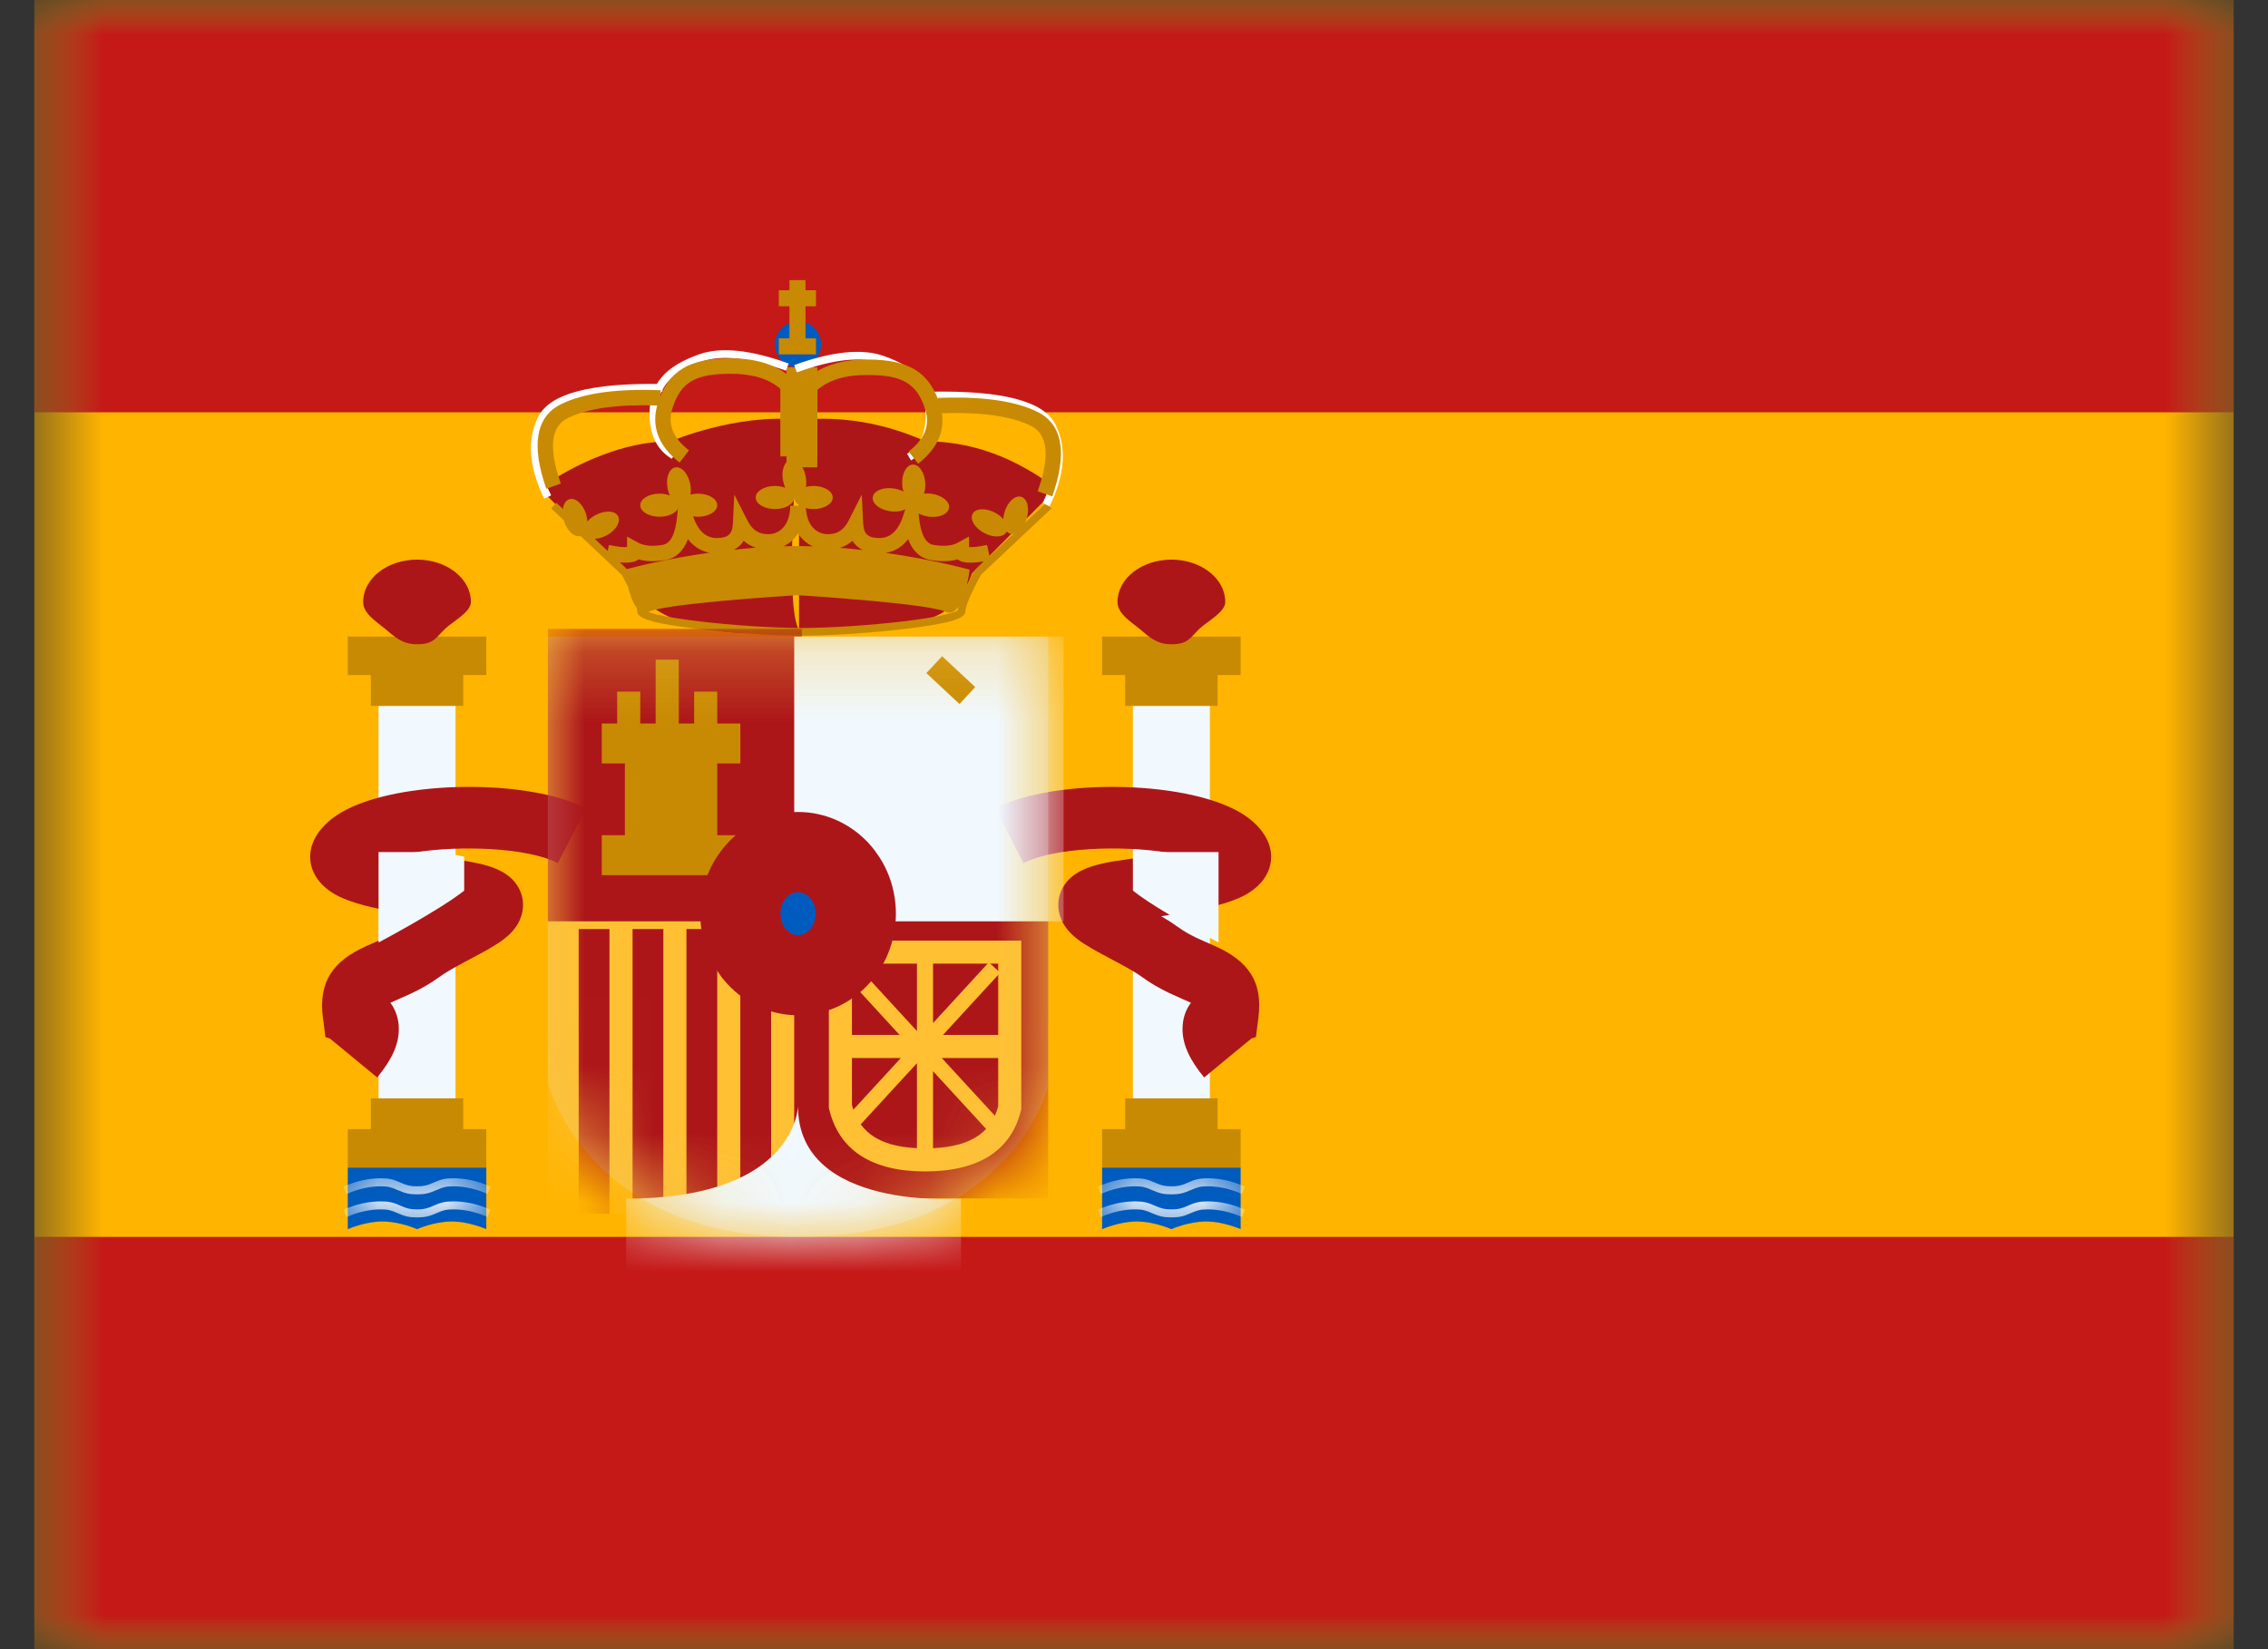 <svg width="33" height="24" viewBox="0 0 33 24" fill="none" xmlns="http://www.w3.org/2000/svg">
<rect x="0" y="0" width="33" height="24" fill="#333333" stroke="none"/>
<mask id="mask0_105_1889" style="mask-type:luminance" maskUnits="userSpaceOnUse" x="0" y="0" width="33" height="24">
<rect x="0.5" width="32" height="24" fill="white"/>
</mask>
<g mask="url(#mask0_105_1889)">
<path fill-rule="evenodd" clip-rule="evenodd" d="M0.5 0V24H32.5V0H0.5Z" fill="#FFB400"/>
<mask id="mask1_105_1889" style="mask-type:luminance" maskUnits="userSpaceOnUse" x="0" y="0" width="33" height="24">
<path fill-rule="evenodd" clip-rule="evenodd" d="M0.5 0V24H32.5V0H0.5Z" fill="white"/>
</mask>
<g mask="url(#mask1_105_1889)">
<path fill-rule="evenodd" clip-rule="evenodd" d="M0.5 0V6H32.5V0H0.5Z" fill="#C51918"/>
<path fill-rule="evenodd" clip-rule="evenodd" d="M0.5 18V24H32.5V18H0.5Z" fill="#C51918"/>
<rect x="5.508" y="10.272" width="1.12" height="5.824" fill="#F1F9FF"/>
<path fill-rule="evenodd" clip-rule="evenodd" d="M7.076 9.264H5.06V9.824H5.396V10.272H6.74V9.824H7.076V9.264Z" fill="#C88A02"/>
<path fill-rule="evenodd" clip-rule="evenodd" d="M6.74 16.432H7.076V16.992H5.06V16.432H5.396V15.984H6.74V16.432Z" fill="#C88A02"/>
<path fill-rule="evenodd" clip-rule="evenodd" d="M6.068 9.376C6.312 9.376 6.337 9.284 6.48 9.147C6.592 9.041 6.852 8.909 6.852 8.76C6.852 8.42 6.501 8.144 6.068 8.144C5.635 8.144 5.284 8.42 5.284 8.76C5.284 8.926 5.463 9.036 5.598 9.147C5.741 9.264 5.846 9.376 6.068 9.376Z" fill="#AD1619"/>
<path fill-rule="evenodd" clip-rule="evenodd" d="M5.06 16.992H7.076V17.888C7.076 17.888 6.824 17.776 6.572 17.776C6.32 17.776 6.068 17.888 6.068 17.888C6.068 17.888 5.816 17.776 5.564 17.776C5.312 17.776 5.06 17.888 5.06 17.888V16.992Z" fill="#005BBF"/>
<mask id="mask2_105_1889" style="mask-type:luminance" maskUnits="userSpaceOnUse" x="5" y="16" width="3" height="2">
<path fill-rule="evenodd" clip-rule="evenodd" d="M5.06 16.992H7.076V17.888C7.076 17.888 6.824 17.776 6.572 17.776C6.32 17.776 6.068 17.888 6.068 17.888C6.068 17.888 5.816 17.776 5.564 17.776C5.312 17.776 5.06 17.888 5.06 17.888V16.992Z" fill="white"/>
</mask>
<g mask="url(#mask2_105_1889)">
<path d="M5.042 17.712L4.998 17.605C5.179 17.524 5.362 17.483 5.544 17.483C5.662 17.483 5.724 17.5 5.828 17.546C5.92 17.587 5.968 17.6 6.068 17.6C6.169 17.6 6.217 17.587 6.309 17.546C6.413 17.5 6.475 17.483 6.593 17.483C6.775 17.483 6.957 17.524 7.139 17.605L7.095 17.712C6.927 17.637 6.76 17.6 6.593 17.6C6.492 17.6 6.444 17.613 6.353 17.654C6.248 17.7 6.186 17.717 6.068 17.717C5.95 17.717 5.889 17.7 5.784 17.654C5.692 17.613 5.645 17.6 5.544 17.6C5.377 17.6 5.21 17.637 5.042 17.712Z" fill="white"/>
<path d="M5.042 17.376L4.998 17.269C5.179 17.188 5.362 17.147 5.544 17.147C5.662 17.147 5.724 17.164 5.828 17.21C5.92 17.251 5.968 17.264 6.068 17.264C6.169 17.264 6.217 17.251 6.309 17.21C6.413 17.164 6.475 17.147 6.593 17.147C6.775 17.147 6.957 17.188 7.139 17.269L7.095 17.376C6.927 17.301 6.76 17.264 6.593 17.264C6.492 17.264 6.444 17.277 6.353 17.318C6.248 17.364 6.186 17.381 6.068 17.381C5.95 17.381 5.889 17.364 5.784 17.318C5.692 17.277 5.645 17.264 5.544 17.264C5.377 17.264 5.21 17.301 5.042 17.376Z" fill="white"/>
</g>
<rect x="16.484" y="10.272" width="1.12" height="5.824" fill="#F1F9FF"/>
<path fill-rule="evenodd" clip-rule="evenodd" d="M18.052 9.264H16.036V9.824H16.372V10.272H17.716V9.824H18.052V9.264Z" fill="#C88A02"/>
<path fill-rule="evenodd" clip-rule="evenodd" d="M17.716 16.432H18.052V16.992H16.036V16.432H16.372V15.984H17.716V16.432Z" fill="#C88A02"/>
<path fill-rule="evenodd" clip-rule="evenodd" d="M17.044 9.376C17.288 9.376 17.312 9.284 17.456 9.147C17.568 9.041 17.828 8.909 17.828 8.76C17.828 8.42 17.477 8.144 17.044 8.144C16.611 8.144 16.26 8.42 16.26 8.76C16.26 8.926 16.439 9.036 16.575 9.147C16.717 9.264 16.822 9.376 17.044 9.376Z" fill="#AD1619"/>
<path fill-rule="evenodd" clip-rule="evenodd" d="M16.036 16.992H18.052V17.888C18.052 17.888 17.8 17.776 17.548 17.776C17.296 17.776 17.044 17.888 17.044 17.888C17.044 17.888 16.792 17.776 16.54 17.776C16.288 17.776 16.036 17.888 16.036 17.888V16.992Z" fill="#005BBF"/>
<mask id="mask3_105_1889" style="mask-type:luminance" maskUnits="userSpaceOnUse" x="16" y="16" width="3" height="2">
<path fill-rule="evenodd" clip-rule="evenodd" d="M16.036 16.992H18.052V17.888C18.052 17.888 17.8 17.776 17.548 17.776C17.296 17.776 17.044 17.888 17.044 17.888C17.044 17.888 16.792 17.776 16.54 17.776C16.288 17.776 16.036 17.888 16.036 17.888V16.992Z" fill="white"/>
</mask>
<g mask="url(#mask3_105_1889)">
<path d="M16.018 17.712L15.974 17.605C16.155 17.524 16.338 17.483 16.52 17.483C16.638 17.483 16.7 17.5 16.804 17.546C16.896 17.587 16.944 17.6 17.044 17.6C17.145 17.6 17.193 17.587 17.285 17.546C17.389 17.5 17.451 17.483 17.569 17.483C17.751 17.483 17.933 17.524 18.115 17.605L18.071 17.712C17.903 17.637 17.736 17.6 17.569 17.6C17.468 17.6 17.421 17.613 17.328 17.654C17.224 17.7 17.162 17.717 17.044 17.717C16.927 17.717 16.865 17.7 16.76 17.654C16.668 17.613 16.621 17.6 16.52 17.6C16.353 17.6 16.186 17.637 16.018 17.712Z" fill="white"/>
<path d="M16.018 17.376L15.974 17.269C16.155 17.188 16.338 17.147 16.52 17.147C16.638 17.147 16.7 17.164 16.804 17.21C16.896 17.251 16.944 17.264 17.044 17.264C17.145 17.264 17.193 17.251 17.285 17.21C17.389 17.164 17.451 17.147 17.569 17.147C17.751 17.147 17.933 17.188 18.115 17.269L18.071 17.376C17.903 17.301 17.736 17.264 17.569 17.264C17.468 17.264 17.421 17.277 17.328 17.318C17.224 17.364 17.162 17.381 17.044 17.381C16.927 17.381 16.865 17.364 16.76 17.318C16.668 17.277 16.621 17.264 16.52 17.264C16.353 17.264 16.186 17.301 16.018 17.376Z" fill="white"/>
</g>
<path fill-rule="evenodd" clip-rule="evenodd" d="M5.488 15.68C5.69 15.435 5.803 15.212 5.803 14.976C5.803 14.827 5.758 14.698 5.681 14.593L5.694 14.587C5.693 14.587 5.915 14.49 5.993 14.453C6.137 14.384 6.264 14.311 6.388 14.221C6.467 14.163 6.573 14.101 6.734 14.014C6.762 13.999 6.838 13.959 6.886 13.933L6.927 13.911C7.005 13.87 7.064 13.837 7.118 13.806C7.287 13.708 7.399 13.627 7.485 13.518C7.687 13.261 7.645 12.913 7.361 12.72C7.222 12.626 7.035 12.571 6.76 12.528L6.703 12.52C6.609 12.505 6.428 12.477 6.366 12.467C6.235 12.447 6.117 12.428 6.012 12.409C6.701 12.295 7.684 12.337 8.117 12.56L8.528 11.764C7.646 11.309 5.638 11.355 4.888 11.872C4.338 12.251 4.412 12.823 4.984 13.07C5.224 13.173 5.535 13.242 6.112 13.334C6.016 13.39 5.936 13.442 5.861 13.496C5.785 13.551 5.704 13.598 5.605 13.645C5.558 13.668 5.419 13.729 5.355 13.757L5.355 13.757L5.355 13.757L5.323 13.771C4.857 13.983 4.63 14.276 4.698 14.806L4.735 15.092L4.8 15.113L5.488 15.68ZM4.912 14.939L4.91 14.943L4.911 14.94L4.912 14.939ZM17.206 14.976C17.206 15.212 17.319 15.435 17.521 15.68L18.209 15.113L18.274 15.092L18.311 14.806C18.378 14.276 18.152 13.983 17.686 13.771L17.654 13.757C17.59 13.729 17.45 13.668 17.403 13.645C17.305 13.598 17.224 13.551 17.148 13.496C17.073 13.442 16.993 13.39 16.896 13.334C17.473 13.242 17.785 13.173 18.024 13.07C18.597 12.823 18.671 12.251 18.12 11.872C17.37 11.355 15.362 11.309 14.481 11.764L14.892 12.56C15.324 12.337 16.308 12.295 16.996 12.409C16.892 12.428 16.774 12.447 16.642 12.467C16.581 12.477 16.4 12.505 16.306 12.52L16.306 12.52L16.249 12.528C15.974 12.571 15.787 12.626 15.647 12.72C15.364 12.913 15.322 13.261 15.524 13.518C15.61 13.627 15.721 13.708 15.891 13.806C15.945 13.837 16.003 13.87 16.082 13.911L16.122 13.933C16.171 13.959 16.247 13.999 16.274 14.014C16.436 14.101 16.542 14.163 16.621 14.221C16.745 14.311 16.872 14.384 17.016 14.453C17.093 14.49 17.316 14.587 17.315 14.587L17.328 14.593C17.25 14.698 17.206 14.827 17.206 14.976Z" fill="#AD1619"/>
<path d="M6.423 12.4L6.754 12.468V12.961C6.402 13.242 5.508 13.716 5.508 13.716V12.4H6.423Z" fill="#F1F9FF"/>
<path d="M16.815 12.4L16.484 12.468V12.961C16.836 13.242 17.73 13.716 17.73 13.716V12.4H16.815Z" fill="#F1F9FF"/>
<path fill-rule="evenodd" clip-rule="evenodd" d="M15.276 7.206V7.042C14.7 6.629 14.097 6.422 13.466 6.422C12.862 6.154 12.25 6.051 11.631 6.11C11.631 6.108 11.631 6.107 11.631 6.107C10.7 6.016 9.762 6.422 9.762 6.422C8.816 6.422 7.952 7.042 7.952 7.042V7.206L9.082 8.341C9.082 8.341 9.4 9.432 11.626 9.176V9.179C11.626 9.179 13.101 9.138 13.204 9.104C13.245 9.09 13.288 9.078 13.332 9.065C13.62 8.981 13.95 8.885 14.146 8.341L15.276 7.206ZM11.626 6.161C11.594 6.538 11.411 8.815 11.626 9.168V6.161Z" fill="#AD1619"/>
<path fill-rule="evenodd" clip-rule="evenodd" d="M8.814 8.15L8.814 8.146L8.02 7.398L8.096 7.317L8.842 8.018L8.861 7.931C8.983 7.957 9.072 7.967 9.124 7.961V7.809L9.29 7.899C9.371 7.943 9.487 7.955 9.641 7.93C9.753 7.911 9.829 7.78 9.854 7.502L9.905 6.939L10.073 7.478C10.149 7.722 10.265 7.83 10.431 7.83C10.592 7.83 10.657 7.771 10.664 7.621L10.684 7.198L10.876 7.576C10.945 7.712 11.04 7.774 11.175 7.774C11.369 7.774 11.498 7.613 11.498 7.36H11.502H11.722H11.726C11.726 7.613 11.855 7.774 12.048 7.774C12.184 7.774 12.279 7.712 12.348 7.576L12.539 7.198L12.559 7.621C12.567 7.771 12.632 7.83 12.793 7.83C12.959 7.83 13.075 7.722 13.151 7.478L13.319 6.939L13.369 7.502C13.394 7.78 13.47 7.911 13.583 7.93C13.736 7.955 13.853 7.943 13.934 7.899L14.099 7.809V7.961C14.151 7.967 14.24 7.957 14.362 7.931L14.398 8.094L15.223 7.317L15.3 7.398L14.273 8.365C14.123 8.641 14.047 8.823 14.047 8.899C14.047 9.014 13.747 9.083 13.161 9.153C12.701 9.208 12.159 9.245 11.716 9.251V9.252L11.66 9.251L11.604 9.252V9.251C11.16 9.245 10.618 9.208 10.159 9.153C9.573 9.083 9.272 9.014 9.272 8.899C9.272 8.885 9.27 8.866 9.264 8.845C9.205 8.769 9.164 8.646 9.136 8.535C9.11 8.483 9.08 8.426 9.047 8.365L8.819 8.151L8.814 8.15ZM14.319 8.168C14.136 8.2 14.003 8.197 13.933 8.14C13.823 8.172 13.694 8.175 13.547 8.151C13.39 8.125 13.28 8.021 13.214 7.847C13.128 7.957 13.02 8.024 12.889 8.046C13.606 8.148 14.108 8.291 14.108 8.291C14.108 8.291 14.096 8.397 14.066 8.522C14.097 8.456 14.135 8.384 14.179 8.304L14.19 8.29L14.319 8.168ZM12.551 8.004C12.489 7.973 12.439 7.928 12.403 7.87C12.35 7.917 12.289 7.951 12.221 7.973C12.334 7.981 12.444 7.992 12.551 8.004ZM11.826 7.951C11.739 7.911 11.666 7.846 11.612 7.763C11.558 7.846 11.486 7.91 11.4 7.95C11.451 7.949 11.502 7.948 11.554 7.947V7.946L11.599 7.947L11.644 7.946V7.947C11.705 7.948 11.766 7.949 11.826 7.951ZM9.122 8.282L9.018 8.184C9.143 8.196 9.236 8.184 9.291 8.14C9.401 8.172 9.53 8.175 9.677 8.151C9.834 8.125 9.944 8.021 10.009 7.847C10.093 7.953 10.198 8.02 10.323 8.044C9.705 8.131 9.244 8.249 9.122 8.282ZM10.998 7.971C10.889 7.979 10.783 7.989 10.68 8C10.739 7.969 10.786 7.926 10.821 7.87C10.873 7.916 10.932 7.95 10.998 7.971ZM13.753 8.901C13.832 8.938 13.894 8.901 13.944 8.831C13.94 8.85 13.937 8.868 13.936 8.884C13.93 8.888 13.919 8.893 13.906 8.899C13.869 8.914 13.813 8.931 13.74 8.947C13.596 8.98 13.39 9.013 13.148 9.042C12.673 9.099 12.109 9.137 11.66 9.139C11.211 9.137 10.647 9.099 10.172 9.042C9.929 9.013 9.724 8.98 9.58 8.947C9.519 8.933 9.469 8.919 9.433 8.906C9.437 8.905 9.441 8.903 9.445 8.901C9.69 8.787 11.308 8.679 11.599 8.661C11.89 8.679 13.508 8.787 13.753 8.901ZM14.061 8.881L14.06 8.882L14.061 8.881L14.062 8.881L14.061 8.881Z" fill="#C88A02"/>
<path fill-rule="evenodd" clip-rule="evenodd" d="M11.612 5.347C11.798 5.347 11.948 5.197 11.948 5.011C11.948 4.826 11.798 4.675 11.612 4.675C11.427 4.675 11.276 4.826 11.276 5.011C11.276 5.197 11.427 5.347 11.612 5.347Z" fill="#005BBF"/>
<path fill-rule="evenodd" clip-rule="evenodd" d="M11.394 6.997C11.401 7.034 11.412 7.068 11.426 7.099C11.383 7.082 11.331 7.072 11.276 7.072C11.121 7.072 10.996 7.148 10.996 7.24C10.996 7.333 11.121 7.408 11.276 7.408C11.431 7.408 11.556 7.333 11.556 7.24C11.556 7.333 11.681 7.408 11.836 7.408C11.991 7.408 12.116 7.333 12.116 7.24C12.116 7.148 11.991 7.072 11.836 7.072C11.797 7.072 11.76 7.077 11.726 7.086C11.734 7.04 11.734 6.987 11.723 6.933C11.694 6.781 11.596 6.672 11.505 6.69C11.414 6.708 11.364 6.845 11.394 6.997ZM11.556 7.24L11.556 7.235L11.556 7.235L11.556 7.24ZM9.746 7.211C9.732 7.18 9.721 7.146 9.714 7.109C9.684 6.957 9.734 6.82 9.825 6.802C9.916 6.784 10.014 6.893 10.043 7.045C10.054 7.099 10.054 7.152 10.046 7.198C10.08 7.189 10.117 7.184 10.156 7.184C10.311 7.184 10.436 7.26 10.436 7.352C10.436 7.445 10.311 7.52 10.156 7.52C10.001 7.52 9.876 7.445 9.876 7.352L9.876 7.347L9.876 7.347L9.876 7.352C9.876 7.445 9.751 7.52 9.596 7.52C9.441 7.52 9.316 7.445 9.316 7.352C9.316 7.26 9.441 7.184 9.596 7.184C9.651 7.184 9.703 7.194 9.746 7.211ZM13.254 7.313C13.241 7.405 13.106 7.462 12.953 7.44C12.8 7.419 12.686 7.327 12.699 7.235C12.712 7.143 12.847 7.086 13 7.108C13.055 7.115 13.104 7.132 13.145 7.154C13.135 7.122 13.129 7.087 13.127 7.049C13.119 6.895 13.188 6.766 13.28 6.761C13.373 6.756 13.454 6.877 13.463 7.032C13.466 7.087 13.459 7.139 13.444 7.184C13.479 7.18 13.516 7.18 13.555 7.186C13.708 7.207 13.821 7.299 13.809 7.391C13.796 7.483 13.661 7.54 13.508 7.518C13.355 7.497 13.241 7.405 13.254 7.313ZM13.254 7.313L13.255 7.308L13.255 7.308L13.254 7.313ZM14.32 7.757C14.457 7.83 14.603 7.822 14.646 7.74L14.649 7.736C14.662 7.75 14.678 7.76 14.696 7.766C14.785 7.793 14.894 7.695 14.939 7.547C14.984 7.399 14.949 7.258 14.86 7.23C14.771 7.203 14.663 7.301 14.617 7.449C14.607 7.485 14.6 7.521 14.598 7.554C14.568 7.519 14.527 7.487 14.478 7.461C14.341 7.388 14.195 7.396 14.152 7.477C14.108 7.559 14.184 7.685 14.32 7.757ZM8.825 7.792C8.688 7.864 8.542 7.857 8.499 7.775C8.498 7.773 8.497 7.772 8.496 7.77C8.483 7.784 8.467 7.795 8.449 7.8C8.36 7.827 8.252 7.729 8.206 7.582C8.161 7.434 8.196 7.292 8.285 7.265C8.374 7.238 8.482 7.335 8.528 7.483C8.539 7.519 8.545 7.555 8.547 7.588C8.577 7.553 8.618 7.521 8.667 7.495C8.804 7.422 8.95 7.43 8.993 7.512C9.037 7.594 8.961 7.719 8.825 7.792Z" fill="#C88A02"/>
<path fill-rule="evenodd" clip-rule="evenodd" d="M11.487 4.077H11.72V4.224H11.873V4.457H11.72V4.924H11.873V5.157H11.332V4.924H11.487V4.457H11.332V4.224H11.487V4.077Z" fill="#C88A02"/>
<rect x="11.444" y="5.344" width="0.448" height="1.456" fill="#C88A02"/>
<path d="M9.641 5.588L9.639 5.7C8.645 5.682 8.076 5.827 7.931 6.116C7.782 6.415 7.81 6.778 8.019 7.209L7.918 7.258C7.695 6.798 7.664 6.399 7.831 6.066C8.003 5.723 8.605 5.57 9.641 5.588Z" fill="white"/>
<path d="M9.833 6.581L9.775 6.677C9.559 6.548 9.451 6.328 9.451 6.024C9.451 5.587 9.676 5.332 10.173 5.156C10.49 5.045 10.924 5.09 11.475 5.29L11.437 5.395C10.908 5.204 10.499 5.16 10.21 5.262C9.754 5.423 9.563 5.64 9.563 6.024C9.563 6.29 9.653 6.473 9.833 6.581Z" fill="white"/>
<path d="M8.16 7.037L7.949 7.112C7.729 6.487 7.792 6.063 8.167 5.88C8.497 5.719 8.978 5.654 9.613 5.679L9.604 5.903C9.003 5.879 8.556 5.94 8.265 6.082C8.019 6.202 7.974 6.507 8.16 7.037Z" fill="#C88A02"/>
<path d="M10.629 5.439C10.117 5.439 9.907 5.563 9.787 5.932C9.71 6.166 9.784 6.367 10.025 6.554L9.888 6.731C9.576 6.489 9.466 6.192 9.574 5.862C9.727 5.393 10.027 5.215 10.629 5.215C11.024 5.215 11.331 5.318 11.545 5.529L11.579 5.562V6.642H11.354V5.658C11.187 5.513 10.947 5.439 10.629 5.439Z" fill="#C88A02"/>
<path d="M13.549 5.7L13.551 5.812C14.544 5.794 15.114 5.939 15.258 6.228C15.408 6.527 15.38 6.89 15.171 7.321L15.271 7.37C15.495 6.91 15.525 6.511 15.358 6.178C15.187 5.835 14.584 5.682 13.549 5.7Z" fill="white"/>
<path d="M13.198 6.604L13.256 6.7C13.472 6.571 13.58 6.351 13.58 6.047C13.58 5.611 13.355 5.355 12.858 5.18C12.541 5.068 12.107 5.114 11.556 5.313L11.594 5.419C12.123 5.227 12.532 5.184 12.821 5.285C13.277 5.446 13.468 5.664 13.468 6.047C13.468 6.314 13.378 6.497 13.198 6.604Z" fill="white"/>
<path d="M15.099 7.149L15.311 7.224C15.53 6.599 15.467 6.175 15.092 5.992C14.762 5.831 14.281 5.766 13.647 5.791L13.656 6.015C14.257 5.991 14.704 6.052 14.994 6.194C15.241 6.314 15.286 6.619 15.099 7.149Z" fill="#C88A02"/>
<path d="M12.617 5.456C13.129 5.456 13.34 5.581 13.46 5.949C13.536 6.184 13.462 6.384 13.221 6.571L13.359 6.748C13.671 6.506 13.78 6.209 13.673 5.88C13.52 5.41 13.219 5.232 12.617 5.232C12.223 5.232 11.915 5.336 11.701 5.547L11.668 5.58V6.659H11.892V5.675C12.059 5.53 12.299 5.456 12.617 5.456Z" fill="#C88A02"/>
<path opacity="0.3" fill-rule="evenodd" clip-rule="evenodd" d="M7.972 9.264H15.252V15.805C15.252 15.805 14.711 18 11.612 18C8.513 18 7.972 15.747 7.972 15.747V9.264Z" fill="#E1E5E8"/>
<mask id="mask4_105_1889" style="mask-type:luminance" maskUnits="userSpaceOnUse" x="7" y="9" width="9" height="9">
<path fill-rule="evenodd" clip-rule="evenodd" d="M7.972 9.264H15.252V15.805C15.252 15.805 14.711 18 11.612 18C8.513 18 7.972 15.747 7.972 15.747V9.264Z" fill="white"/>
</mask>
<g mask="url(#mask4_105_1889)">
<rect x="7.972" y="13.296" width="3.696" height="4.368" fill="#FFC034"/>
<rect x="8.42" y="13.52" width="0.448" height="4.144" fill="#AD1619"/>
<rect x="9.988" y="13.52" width="0.448" height="4.144" fill="#AD1619"/>
<rect x="9.204" y="13.52" width="0.448" height="4.144" fill="#AD1619"/>
<rect x="10.772" y="13.52" width="0.448" height="4.144" fill="#AD1619"/>
<rect x="7.972" y="9.152" width="3.696" height="4.256" fill="#AD1619"/>
<rect x="11.556" y="13.184" width="3.696" height="4.256" fill="#AD1619"/>
<rect x="11.556" y="9.264" width="3.92" height="4.144" fill="#F1F9FF"/>
<path fill-rule="evenodd" clip-rule="evenodd" d="M9.54 9.6H9.876V10.529H10.1V10.065H10.436V10.529H10.772V11.11H10.436V12.155H10.772V12.736H8.756V12.155H9.092V11.11H8.756V10.529H8.98V10.065H9.316V10.529H9.54V9.6Z" fill="#C88A02"/>
<path d="M13.479 9.795L13.708 9.55L14.19 9.999L13.96 10.245L13.479 9.795Z" fill="#C88A02"/>
<path fill-rule="evenodd" clip-rule="evenodd" d="M14.86 16.14V13.688H12.06V16.12L12.064 16.139C12.206 16.742 12.689 17.048 13.46 17.048C14.23 17.048 14.713 16.75 14.855 16.16L14.86 16.14ZM13.46 16.712C12.841 16.712 12.503 16.504 12.396 16.08V14.024H14.524V16.099C14.417 16.509 14.079 16.712 13.46 16.712Z" fill="#FFC034"/>
<path fill-rule="evenodd" clip-rule="evenodd" d="M13.576 13.893H13.342V15.005L12.422 14.004L12.258 14.156L13.089 15.061H12.336V15.397H12.915H13.108L12.258 16.321L12.422 16.473L13.342 15.472V16.772H13.576V15.589L14.388 16.473L14.553 16.321L13.703 15.397H14.652V15.061H13.721L14.553 14.156L14.388 14.004L13.576 14.888V13.893Z" fill="#FFC034"/>
<path fill-rule="evenodd" clip-rule="evenodd" d="M13.983 17.443C13.983 17.443 11.611 17.629 11.611 16.099C11.611 16.099 11.588 17.443 9.111 17.443V18.651H13.983V17.443Z" fill="#F1F9FF"/>
<path fill-rule="evenodd" clip-rule="evenodd" d="M11.612 14.192C12.076 14.192 12.452 13.791 12.452 13.296C12.452 12.801 12.076 12.4 11.612 12.4C11.148 12.4 10.772 12.801 10.772 13.296C10.772 13.791 11.148 14.192 11.612 14.192Z" fill="#005BBF" stroke="#AD1619" stroke-width="1.167"/>
</g>
</g>
</g>
</svg>
